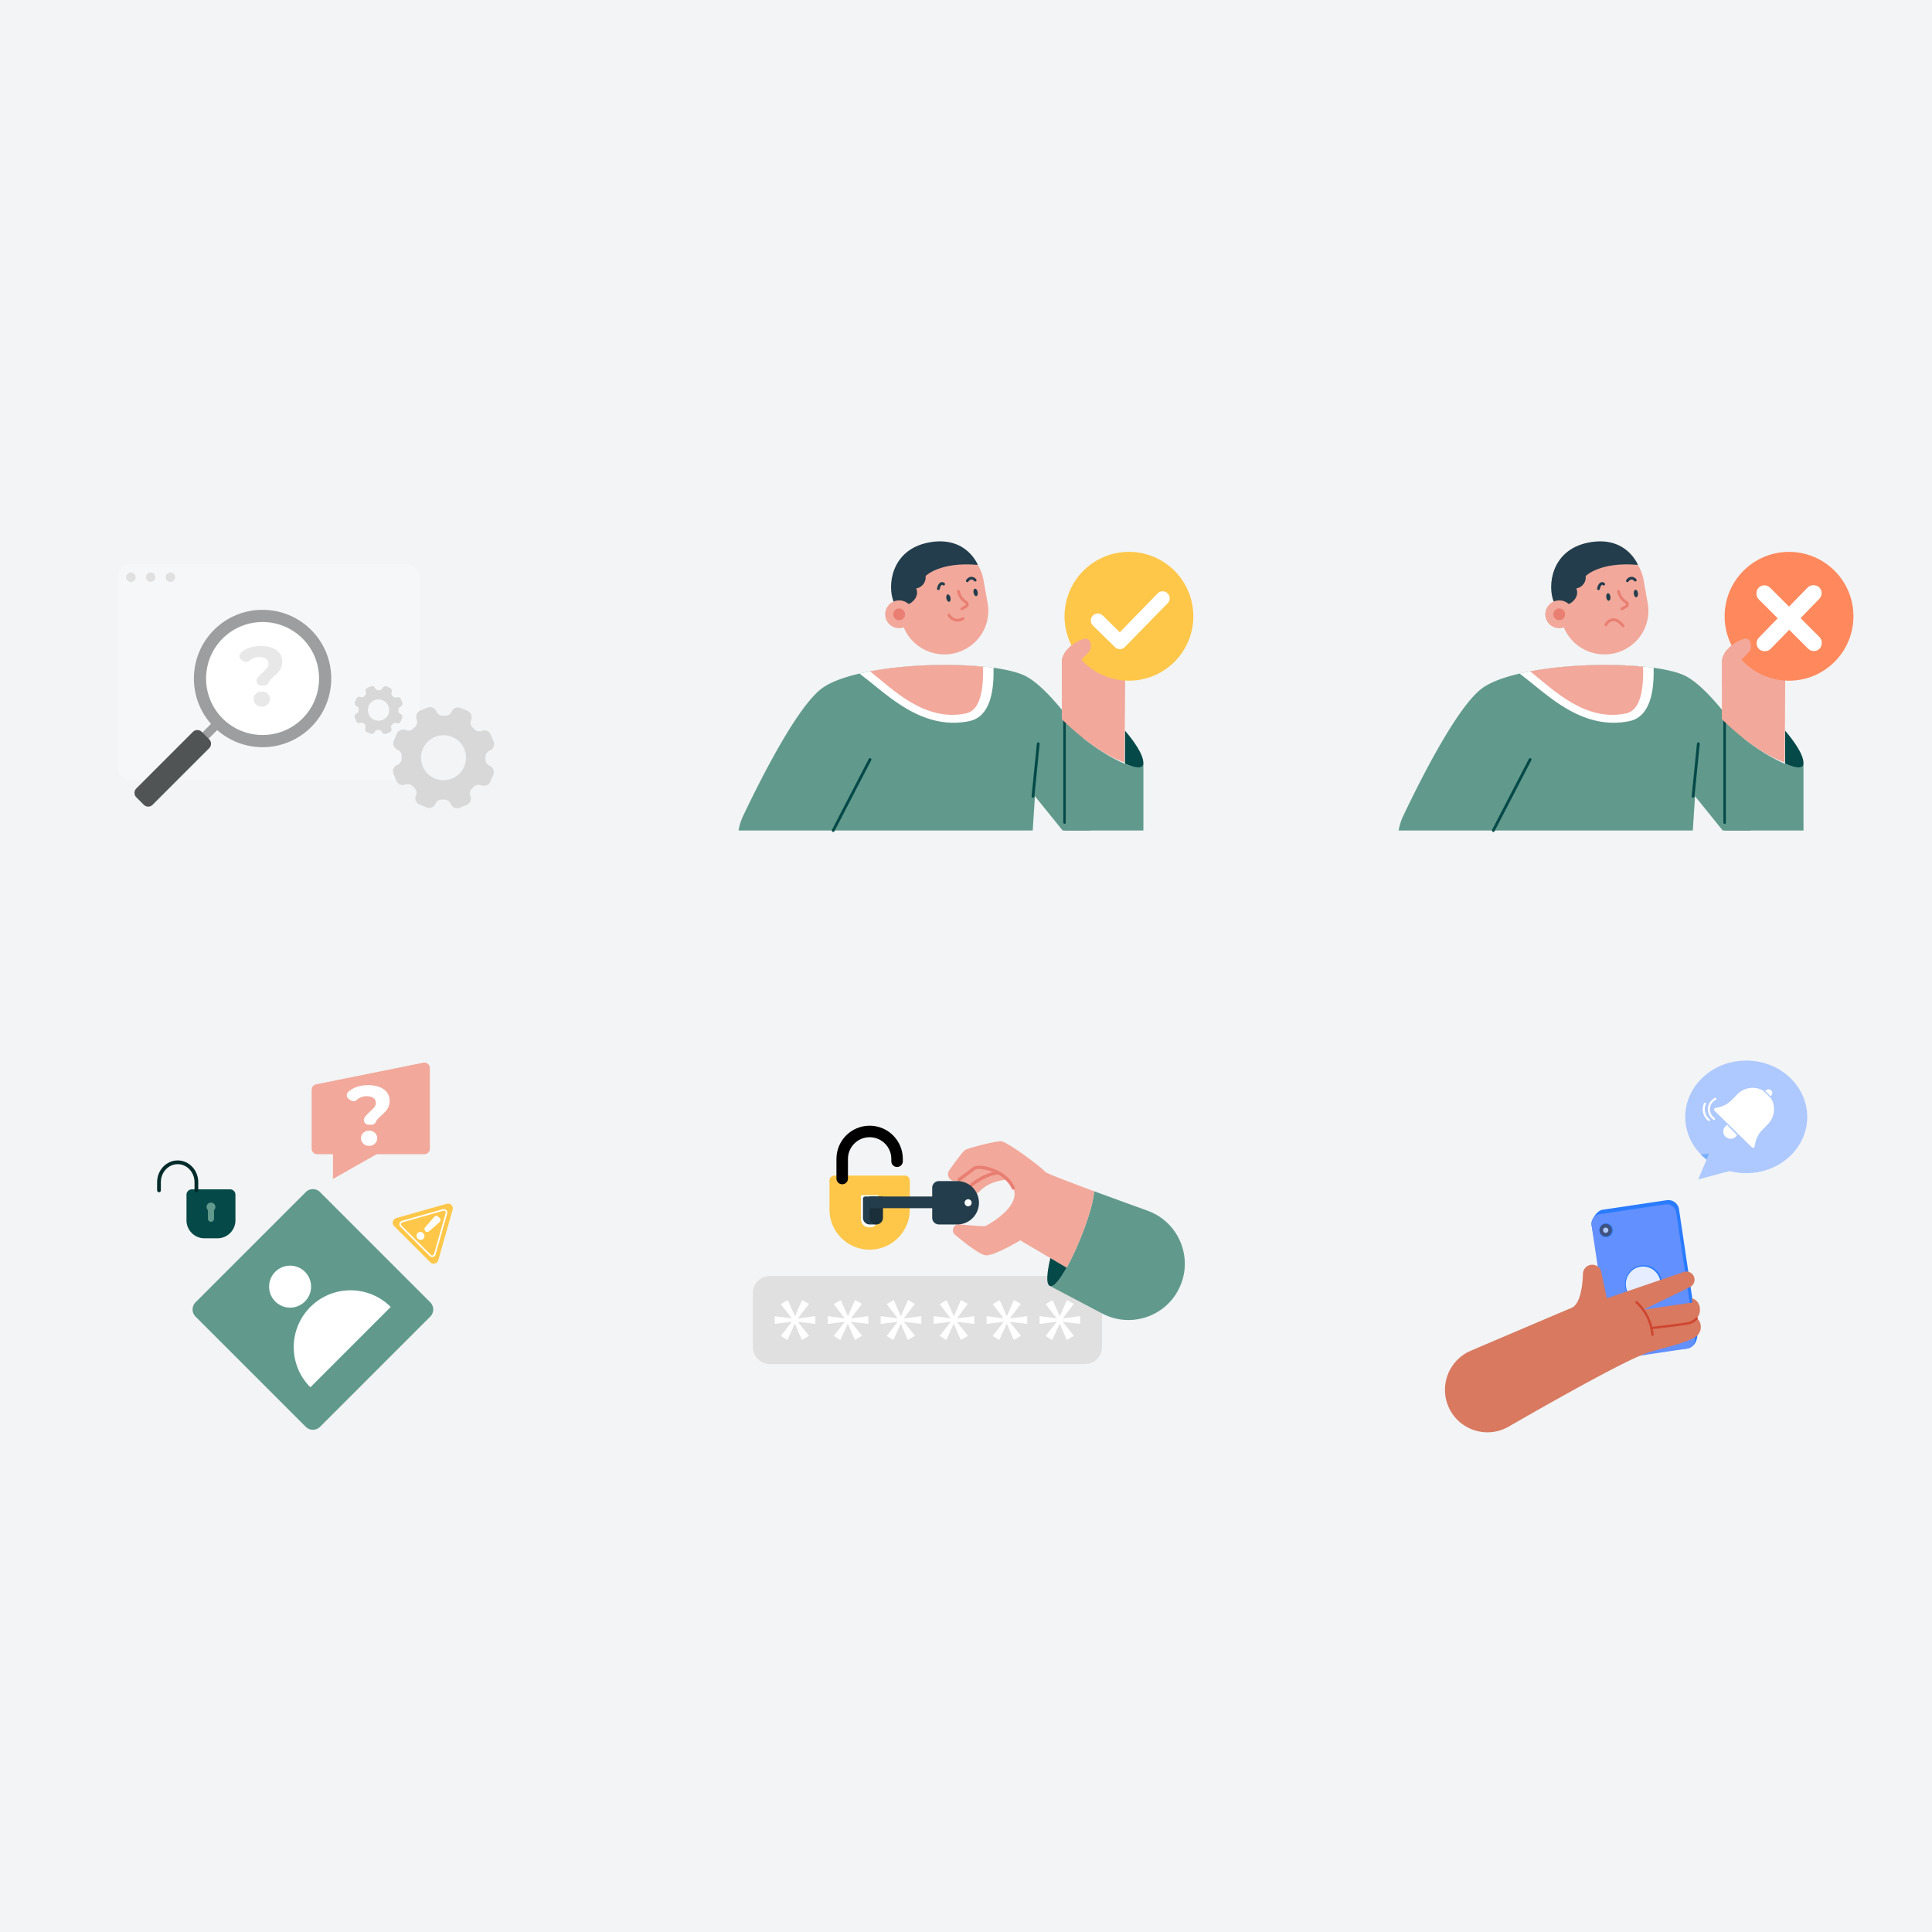 <svg xmlns="http://www.w3.org/2000/svg" width="960" height="960" fill="none"><path fill="#F2F4F5" d="M0 0h960v960H0z"/><path fill="#F6F7F9" d="M201.597 280.399H65.329a6.833 6.833 0 0 0-6.833 6.833v93.608a6.833 6.833 0 0 0 6.833 6.833h136.268a6.833 6.833 0 0 0 6.833-6.833v-93.608a6.833 6.833 0 0 0-6.833-6.833Z"/><path fill="#E0E0E0" d="M65.024 289.174a2.354 2.354 0 1 0 0-4.708 2.354 2.354 0 0 0 0 4.708Zm9.846 0a2.354 2.354 0 1 0 0-4.708 2.354 2.354 0 0 0 0 4.708Zm9.845 0a2.354 2.354 0 1 0 0-4.708 2.354 2.354 0 0 0 0 4.708Z"/><path fill="#fff" d="M130.471 368.251c17.181 0 31.108-13.927 31.108-31.108 0-17.18-13.927-31.108-31.108-31.108-17.18 0-31.108 13.928-31.108 31.108 0 17.181 13.928 31.108 31.108 31.108Z"/><path fill="#9D9E9F" d="M154.608 313.006c-11.34-11.337-28.735-13.016-41.867-5.037a34.127 34.127 0 0 0-6.406 5.037c-13.31 13.31-13.31 34.965 0 48.273a34.131 34.131 0 0 0 48.273 0c13.307-13.308 13.307-34.963 0-48.273Zm-4.279 44a27.945 27.945 0 0 1-9.669 6.311c-10.064 3.9-21.938 1.8-30.046-6.311a27.952 27.952 0 0 1-2.831-3.306c-7.827-10.715-7.115-25.762 2.135-35.687a28.11 28.11 0 0 1 40.415-.723c10.945 10.945 10.945 28.76-.004 39.71v.006Z"/><path fill="#9D9E9F" d="m106.934 357.603-7.42 7.418 3.081 3.081 7.419-7.419-3.08-3.08Z"/><path fill="#505454" d="m103.947 367.369-3.702-3.702a3.109 3.109 0 0 0-4.397 0l-28.113 28.114a3.11 3.11 0 0 0 0 4.397l3.701 3.701a3.107 3.107 0 0 0 4.397 0l28.114-28.113a3.11 3.11 0 0 0 0-4.397Z"/><path fill="#D8D8D8" d="M197.5 372.476a3.457 3.457 0 0 1 1.541 1.293c.372.574.558 1.248.534 1.931a18.5 18.5 0 0 0-.011 1.153 3.394 3.394 0 0 1-2.137 3.2 3.418 3.418 0 0 0-2.139 3.133c-.004.449.08.893.247 1.309l1.391 3.453a3.416 3.416 0 0 0 4.442 1.892 3.393 3.393 0 0 1 3.756.825c.263.282.529.557.806.828a3.383 3.383 0 0 1 .742 3.763 3.412 3.412 0 0 0 1.8 4.479l3.426 1.459a3.414 3.414 0 0 0 3.726-.704c.319-.314.574-.688.749-1.101a3.448 3.448 0 0 1 1.293-1.54 3.336 3.336 0 0 1 1.934-.533c.387.013.774.016 1.156.007a3.4 3.4 0 0 1 3.2 2.138v.005a3.416 3.416 0 0 0 4.438 1.89l3.454-1.39a3.414 3.414 0 0 0 1.892-4.442 3.398 3.398 0 0 1 .824-3.757c.281-.258.558-.528.828-.806a3.378 3.378 0 0 1 1.767-.952 3.38 3.38 0 0 1 1.995.215 3.411 3.411 0 0 0 4.475-1.8l1.459-3.427a3.415 3.415 0 0 0-.7-3.726 3.428 3.428 0 0 0-1.1-.751 3.423 3.423 0 0 1-1.538-1.3 3.302 3.302 0 0 1-.535-1.931c.011-.383.014-.77.008-1.155a3.394 3.394 0 0 1 2.137-3.2 3.404 3.404 0 0 0 2.14-3.133 3.396 3.396 0 0 0-.248-1.309l-1.391-3.453a3.397 3.397 0 0 0-3.13-2.138 3.428 3.428 0 0 0-1.308.247 3.384 3.384 0 0 1-2.006.171 3.385 3.385 0 0 1-1.75-.996 18.44 18.44 0 0 0-.808-.824 3.385 3.385 0 0 1-.742-3.763 3.414 3.414 0 0 0-1.8-4.477l-3.426-1.459a3.412 3.412 0 0 0-4.479 1.8 3.436 3.436 0 0 1-1.293 1.54 3.337 3.337 0 0 1-1.935.533 19.266 19.266 0 0 0-1.153-.011 3.386 3.386 0 0 1-1.932-.571 3.404 3.404 0 0 1-1.268-1.566 3.418 3.418 0 0 0-4.442-1.892l-3.453 1.39a3.414 3.414 0 0 0-1.892 4.442c.339.841.33 1.782-.025 2.616a3.318 3.318 0 0 1-.8 1.141 20.24 20.24 0 0 0-.823.807 3.388 3.388 0 0 1-3.764.742 3.398 3.398 0 0 0-2.613-.03 3.402 3.402 0 0 0-1.866 1.83L195.7 368a3.414 3.414 0 0 0 1.8 4.476Zm27.274-6.268a11.175 11.175 0 0 1 6.799 10.396 11.185 11.185 0 0 1-7.005 10.259 11.176 11.176 0 0 1-12.157-2.547 11.179 11.179 0 0 1 12.363-18.108Zm-45.701-7.054c.302-.121.632-.15.95-.083.317.068.605.231.826.468.124.135.253.266.383.391a1.602 1.602 0 0 1 .356 1.788 1.625 1.625 0 0 0 .333 1.767c.148.152.326.273.521.356l1.624.692a1.624 1.624 0 0 0 2.123-.855 1.61 1.61 0 0 1 1.535-.983c.183.007.364.01.548.007a1.61 1.61 0 0 1 1.51 1.013 1.62 1.62 0 0 0 2.106.9l1.637-.659a1.617 1.617 0 0 0 .9-2.1 1.633 1.633 0 0 1-.082-.95c.068-.317.232-.606.469-.827.134-.126.265-.254.39-.385a1.607 1.607 0 0 1 1.788-.355 1.617 1.617 0 0 0 2.121-.854l.692-1.624a1.62 1.62 0 0 0-.855-2.123 1.61 1.61 0 0 1-.983-1.536 9.95 9.95 0 0 0 .008-.547 1.6 1.6 0 0 1 1.013-1.509 1.617 1.617 0 0 0 .9-2.1l-.666-1.646a1.617 1.617 0 0 0-2.1-.9 1.616 1.616 0 0 1-1.777-.387 11.77 11.77 0 0 0-.384-.39 1.613 1.613 0 0 1-.356-1.788 1.608 1.608 0 0 0-.855-2.123l-1.624-.691a1.628 1.628 0 0 0-1.766.333 1.618 1.618 0 0 0-.355.521 1.604 1.604 0 0 1-1.535.983 6.236 6.236 0 0 0-.547 0 1.603 1.603 0 0 1-1.51-1.013 1.619 1.619 0 0 0-2.1-.9l-1.638.66a1.617 1.617 0 0 0-.9 2.1c.122.302.15.632.083.95a1.581 1.581 0 0 1-.47.827c-.134.124-.263.252-.39.383a1.612 1.612 0 0 1-1.788.356 1.622 1.622 0 0 0-2.124.854l-.691 1.624a1.625 1.625 0 0 0 .333 1.767c.149.152.327.273.522.356.395.169.707.487.868.885.083.207.123.429.115.651a10 10 0 0 0-.006.547 1.604 1.604 0 0 1-1.013 1.51 1.62 1.62 0 0 0-1.018 1.485 1.61 1.61 0 0 0 .118.621l.66 1.637a1.617 1.617 0 0 0 2.101.896Zm7.042-11.244a5.302 5.302 0 0 1 7.189 3.933 5.296 5.296 0 0 1-2.307 5.419 5.305 5.305 0 0 1-5.89-.059 5.3 5.3 0 0 1 1.008-9.293Z"/><path fill="#E8E8E8" d="M127.866 337.046c.657-.949 1.614-1.997 2.871-3.143.921-.838 1.599-1.544 2.033-2.116a3.15 3.15 0 0 0 .648-1.948c0-1.033-.411-1.85-1.235-2.451-.824-.601-1.921-.901-3.29-.901-1.313 0-2.479.272-3.499.817a7.276 7.276 0 0 0-1.483 1.047 2.327 2.327 0 0 1-2.742.271l-1.002-.588c-1.362-.801-1.581-2.713-.396-3.758a12.237 12.237 0 0 1 2.732-1.81c1.998-.977 4.365-1.466 7.102-1.466 3.213 0 5.789.684 7.73 2.053 1.942 1.369 2.913 3.268 2.913 5.699 0 1.146-.189 2.152-.565 3.018-.378.867-.838 1.599-1.383 2.2a30.89 30.89 0 0 1-2.116 2.074c-1.035.921-1.789 1.697-2.262 2.326a3.36 3.36 0 0 0-.468.848c-.333.883-1.217 1.435-2.161 1.435h-1.479c-1.835 0-2.999-2.057-1.966-3.575a.192.192 0 0 1 .018-.032Zm-.67 13.011c-.768-.74-1.152-1.641-1.152-2.703 0-1.062.378-1.949 1.132-2.661.754-.713 1.718-1.069 2.89-1.069 1.174 0 2.137.356 2.893 1.069.754.712 1.131 1.599 1.131 2.661s-.384 1.963-1.152 2.703c-.767.74-1.724 1.11-2.87 1.11-1.147 0-2.104-.37-2.872-1.11Z"/><path fill="#619A8C" d="m551.166 386.699-9.354 25.977h-13.795l-13.76-17.04-1.11 17.04H367a26.04 26.04 0 0 1 2.222-7.176c9.121-19.203 27.505-55.512 39.813-63.911 4.156-2.837 10.488-5.128 18.006-6.873 1.851-.433 3.77-.831 5.758-1.194 17.492-3.224 39.523-3.93 56.187-2.257 1.543.152 3.041.326 4.494.523 7.006.949 12.763 2.376 16.337 4.265 16.776 8.886 41.349 50.646 41.349 50.646Z"/><path stroke="#054948" stroke-linecap="round" stroke-linejoin="round" stroke-width="1.402" d="m414.02 412.676 18.286-35.266"/><path fill="#fff" d="M481.63 358.323c-2.551.531-5.15.799-7.756.801-16.411 0-29.243-10.378-39.555-18.717a297.335 297.335 0 0 0-4.228-3.373l-3.009-2.338c1.855-.43 3.78-.829 5.766-1.19 17.536-3.207 39.616-3.909 56.324-2.247 1.548.152 3.047.328 4.497.528.395 15.876-3.654 24.805-12.039 26.536Z"/><path fill="#F2A89B" d="M480.007 354.484c-20.272 4.297-36.056-11.618-47.698-20.907 17.472-3.28 39.472-3.998 56.119-2.298.393 12.57-1.747 21.785-8.421 23.205Z"/><path stroke="#054948" stroke-linecap="round" stroke-linejoin="round" stroke-width="1.402" d="m513.289 395.695 2.612-26.123"/><path fill="#F2A89B" d="M473.054 324.835c-5.7.997-11.566-.29-16.307-3.579a21.61 21.61 0 0 1-8.979-13.958l-2.069-11.604a21.475 21.475 0 0 1 3.613-16.161 21.842 21.842 0 0 1 14.085-8.897 21.98 21.98 0 0 1 16.307 3.579 21.612 21.612 0 0 1 8.978 13.958l2.068 11.604a21.474 21.474 0 0 1-3.612 16.161 21.842 21.842 0 0 1-14.084 8.897Z"/><path stroke="#233D4C" stroke-linecap="round" stroke-linejoin="round" stroke-width="1.372" d="M466.266 292.511c.239-1.071.639-1.895 1.122-2.313.482-.417 1.013-.398 1.49.053"/><path fill="#233D4C" d="M472.289 296.977c.207 1.015-.083 1.933-.645 2.051-.561.118-1.184-.609-1.393-1.624-.209-1.015.083-1.934.646-2.052.563-.117 1.185.605 1.392 1.625Zm11.465-2.403c.206 1.015.83 1.743 1.391 1.624.562-.119.852-1.035.646-2.05-.205-1.015-.83-1.743-1.393-1.626-.563.118-.851 1.031-.644 2.052Z"/><path stroke="#233D4C" stroke-linecap="round" stroke-linejoin="round" stroke-width="1.372" d="M484.551 288.257c-.565-.683-1.278-1.027-2.002-.965-.724.062-1.407.525-1.916 1.299"/><path stroke="#E87F72" stroke-linecap="round" stroke-linejoin="round" stroke-width="1.372" d="M476.24 293.816c.56 2.867 2.449 4.592 3.889 5.518.159.104.289.249.378.422a1.18 1.18 0 0 1-.027 1.121 1.099 1.099 0 0 1-.397.401l-2.141 1.246m-6.45 3.092c.688 1.178 1.775 2.035 3.039 2.398 2.07.572 3.702-.47 3.976-.658"/><path fill="#233D4C" d="M450.978 300.347c2.458-.713 5.922-4.046 4.276-7.983 3.181-.477 5.043-3.502 4.654-6.129 0 0 6.974-7.245 25.953-5.545 0 0-5.699-14.784-24.532-11.1-18.833 3.683-20.515 21.921-17.228 29.511l6.877 1.246Z"/><path fill="#F2A89B" d="M451.697 310.124a6.884 6.884 0 0 0 0-9.772 6.974 6.974 0 0 0-9.824 0 6.884 6.884 0 0 0 0 9.772 6.974 6.974 0 0 0 9.824 0Z"/><path fill="#E87F72" d="M448.002 307.891a2.902 2.902 0 0 0 1.428-3.861 2.93 2.93 0 0 0-3.881-1.42 2.903 2.903 0 0 0-1.428 3.861 2.93 2.93 0 0 0 3.881 1.42Z"/><path fill="#619A8C" d="M568.145 379.104v33.572h-39.184v-54.858c7.446 8.852 20.561 17.746 29.551 21.509 5.623 2.359 9.633 2.706 9.633-.223Z"/><path stroke="#054948" stroke-linecap="round" stroke-linejoin="round" stroke-width="1.232" d="M528.961 408.758v-50.94"/><path fill="#054948" d="M568.147 379.226c0 2.941-3.807 2.592-9.143.224v-16.407c4.269 5.022 9.143 11.73 9.143 16.183Z"/><path fill="#F2A89B" d="m559.004 336.506-.195 26.028-.12 16.182a.518.518 0 0 0-.037-.011c-.773-.236-13.224-4.204-30.135-20.762-.283-.279-.573-.564-.861-.85V338.66l16.766-.956c-1.438-7.272-8.003-9.693-8.003-9.693s.64-.628 1.551-1.54a60.85 60.85 0 0 0 2.287 1.521 24.76 24.76 0 0 0 8.341 6.19 25.034 25.034 0 0 0 10.179 2.25c.067.03.151.043.227.074Z"/><path fill="#F2A89B" d="m544.636 338.578-16.98.955v-10.637c0-2.42 1.405-4.863 3.513-6.911a18.718 18.718 0 0 1 3.917-2.915 17.859 17.859 0 0 1 3.861-1.631 2.696 2.696 0 0 1 2.111.249c.315.182.587.426.8.717.213.29.361.62.436.97.305 1.463.349 3.274-.802 4.503-.91.98-1.915 2.003-2.773 2.866-.217.216-.42.421-.617.614-.923.911-1.571 1.538-1.571 1.538s6.649 2.418 8.105 9.682Z"/><path fill="#F2A89B" d="m559.004 337.115-.195 25.653-.12 15.949a.265.265 0 0 0-.037-.012c-.773-.232-13.224-4.143-30.135-20.461l-.861-.839v-28.662c0-2.388 1.388-4.799 3.468-6.819a18.46 18.46 0 0 1 3.869-2.877c1.2-.683 2.48-1.224 3.812-1.61a2.662 2.662 0 0 1 2.084.246c.311.18.58.421.79.707.21.287.357.613.43.958.302 1.444.346 3.231-.791 4.443-.899.967-1.891 1.977-2.738 2.828-.215.213-.415.416-.61.606a61.54 61.54 0 0 0 2.287 1.5 24.765 24.765 0 0 0 8.341 6.1 25.332 25.332 0 0 0 10.179 2.217c.067.03.151.043.227.073Z"/><circle cx="560.961" cy="306.225" r="32.001" fill="#FFC749"/><path fill="#F2A89B" d="m538.436 336.515-10.78 3.018v-10.637c0-2.42 1.362-4.863 3.405-6.911a18.227 18.227 0 0 1 3.798-2.915 17.002 17.002 0 0 1 3.742-1.631 2.534 2.534 0 0 1 2.046.249 2.586 2.586 0 0 1 1.198 1.687c.296 1.463.339 3.274-.777 4.503-.882.98-1.857 2.003-2.688 2.866-.211.216-.407.421-.599.614-.894.911-1.523 1.538-1.523 1.538s.765.355 2.178 7.619Z"/><path fill="#fff" d="M556.449 322.552a3.48 3.48 0 0 1-2.442-.998l-10.937-10.715a3.482 3.482 0 0 1-1.046-2.455 3.488 3.488 0 0 1 5.932-2.526l8.466 8.3 18.829-19.32a3.486 3.486 0 0 1 3.803-.756 3.486 3.486 0 0 1 1.132 5.687l-21.271 21.761a3.482 3.482 0 0 1-2.466 1.022Z"/><path fill="#619A8C" d="m879.166 386.699-9.354 25.977h-13.795l-13.76-17.04-1.11 17.04H695a26.04 26.04 0 0 1 2.222-7.176c9.121-19.203 27.505-55.512 39.813-63.911 4.156-2.837 10.488-5.128 18.006-6.873 1.851-.433 3.77-.831 5.758-1.194 17.492-3.224 39.523-3.93 56.187-2.257 1.543.152 3.041.326 4.494.523 7.006.949 12.763 2.376 16.337 4.265 16.776 8.886 41.349 50.646 41.349 50.646Z"/><path stroke="#054948" stroke-linecap="round" stroke-linejoin="round" stroke-width="1.402" d="m742.02 412.676 18.286-35.266"/><path fill="#fff" d="M809.63 358.323c-2.551.531-5.15.799-7.756.801-16.411 0-29.243-10.378-39.555-18.717a297.335 297.335 0 0 0-4.228-3.373l-3.009-2.338c1.855-.43 3.78-.829 5.766-1.19 17.536-3.207 39.616-3.909 56.324-2.247 1.548.152 3.047.328 4.497.528.395 15.876-3.654 24.805-12.039 26.536Z"/><path fill="#F2A89B" d="M808.007 354.484c-20.272 4.297-36.056-11.618-47.698-20.907 17.472-3.28 39.472-3.998 56.119-2.298.393 12.57-1.747 21.785-8.421 23.205Z"/><path stroke="#054948" stroke-linecap="round" stroke-linejoin="round" stroke-width="1.402" d="m841.289 395.695 2.612-26.123"/><path fill="#F2A89B" d="M801.054 324.835c-5.7.997-11.566-.29-16.307-3.579a21.61 21.61 0 0 1-8.979-13.958l-2.069-11.604a21.475 21.475 0 0 1 3.613-16.161 21.842 21.842 0 0 1 14.085-8.897 21.98 21.98 0 0 1 16.307 3.579 21.612 21.612 0 0 1 8.978 13.958l2.068 11.604a21.474 21.474 0 0 1-3.612 16.161 21.842 21.842 0 0 1-14.084 8.897Z"/><path stroke="#233D4C" stroke-linecap="round" stroke-linejoin="round" stroke-width="1.372" d="M794.266 292.511c.239-1.071.639-1.895 1.122-2.313.482-.417 1.013-.398 1.49.053"/><path fill="#233D4C" d="M800.21 296.505c.123 1.028-.24 1.92-.81 1.992-.569.071-1.13-.704-1.256-1.733-.125-1.029.241-1.921.812-1.992.57-.071 1.132.7 1.254 1.733Zm11.623-1.459c.123 1.028.685 1.805 1.254 1.732.57-.072.933-.962.811-1.99-.121-1.029-.685-1.805-1.255-1.734-.571.071-.933.958-.81 1.992Z"/><path stroke="#233D4C" stroke-linecap="round" stroke-linejoin="round" stroke-width="1.372" d="M812.551 288.257c-.565-.683-1.278-1.027-2.002-.965-.724.062-1.407.525-1.916 1.299"/><path stroke="#E87F72" stroke-linecap="round" stroke-linejoin="round" stroke-width="1.372" d="M804.24 293.816c.56 2.867 2.449 4.592 3.889 5.518.159.104.289.249.378.422a1.18 1.18 0 0 1-.027 1.121 1.099 1.099 0 0 1-.397.401l-2.141 1.246M798 310.5c.5-1.5 2.595-2.963 4.531-2.486C804.5 308.5 806 310.5 806.5 311"/><path fill="#233D4C" d="M778.978 300.347c2.458-.713 5.922-4.046 4.276-7.983 3.181-.477 5.043-3.502 4.654-6.129 0 0 6.974-7.245 25.953-5.545 0 0-5.699-14.784-24.532-11.1-18.833 3.683-20.515 21.921-17.228 29.511l6.877 1.246Z"/><path fill="#F2A89B" d="M779.697 310.124a6.884 6.884 0 0 0 0-9.772 6.974 6.974 0 0 0-9.824 0 6.884 6.884 0 0 0 0 9.772 6.974 6.974 0 0 0 9.824 0Z"/><path fill="#E87F72" d="M776.002 307.891a2.902 2.902 0 0 0 1.428-3.861 2.93 2.93 0 0 0-3.881-1.42 2.903 2.903 0 0 0-1.428 3.861 2.93 2.93 0 0 0 3.881 1.42Z"/><path fill="#619A8C" d="M896.145 379.104v33.572h-39.184v-54.858c7.446 8.852 20.561 17.746 29.551 21.509 5.623 2.359 9.633 2.706 9.633-.223Z"/><path stroke="#054948" stroke-linecap="round" stroke-linejoin="round" stroke-width="1.232" d="M856.961 408.758v-50.94"/><path fill="#054948" d="M896.147 379.226c0 2.941-3.807 2.592-9.143.224v-16.407c4.269 5.022 9.143 11.73 9.143 16.183Z"/><path fill="#F2A89B" d="m887.004 336.506-.195 26.028-.12 16.182a.518.518 0 0 0-.037-.011c-.773-.236-13.224-4.204-30.135-20.762-.283-.279-.573-.564-.861-.85V338.66l16.766-.956c-1.438-7.272-8.003-9.693-8.003-9.693s.64-.628 1.551-1.54a60.85 60.85 0 0 0 2.287 1.521 24.76 24.76 0 0 0 8.341 6.19 25.034 25.034 0 0 0 10.179 2.25c.067.03.151.043.227.074Z"/><path fill="#F2A89B" d="m872.636 338.578-16.98.955v-10.637c0-2.42 1.405-4.863 3.513-6.911a18.718 18.718 0 0 1 3.917-2.915 17.859 17.859 0 0 1 3.861-1.631 2.696 2.696 0 0 1 2.111.249c.315.182.587.426.8.717.213.29.361.62.436.97.305 1.463.349 3.274-.802 4.503-.91.98-1.915 2.003-2.773 2.866-.217.216-.42.421-.617.614-.923.911-1.571 1.538-1.571 1.538s6.649 2.418 8.105 9.682Z"/><path fill="#F2A89B" d="m887.004 337.115-.195 25.653-.12 15.949a.265.265 0 0 0-.037-.012c-.773-.232-13.224-4.143-30.135-20.461l-.861-.839v-28.662c0-2.388 1.388-4.799 3.468-6.819a18.46 18.46 0 0 1 3.869-2.877c1.2-.683 2.48-1.224 3.812-1.61a2.662 2.662 0 0 1 2.084.246c.311.18.58.421.79.707.21.287.357.613.43.958.302 1.444.346 3.231-.791 4.443-.899.967-1.891 1.977-2.738 2.828-.215.213-.415.416-.61.606a61.54 61.54 0 0 0 2.287 1.5 24.765 24.765 0 0 0 8.341 6.1 25.332 25.332 0 0 0 10.179 2.217c.067.03.151.043.227.073Z"/><circle cx="888.961" cy="306.225" r="32.001" fill="#FF895D"/><path fill="#F2A89B" d="m866.436 336.515-10.78 3.018v-10.637c0-2.42 1.362-4.863 3.405-6.911a18.227 18.227 0 0 1 3.798-2.915 17.002 17.002 0 0 1 3.742-1.631 2.534 2.534 0 0 1 2.046.249 2.586 2.586 0 0 1 1.198 1.687c.296 1.463.339 3.274-.777 4.503-.882.98-1.857 2.003-2.688 2.866-.211.216-.407.421-.599.614-.894.911-1.523 1.538-1.523 1.538s.765.355 2.178 7.619Z"/><rect width="42.85" height="8.076" x="871.176" y="319.723" fill="#fff" rx="4.038" transform="rotate(-45.807 871.176 319.723)"/><rect width="42.85" height="8.076" x="876.711" y="289.172" fill="#fff" rx="4.038" transform="rotate(45 876.711 289.172)"/><path fill="#F2A89B" d="M213.595 530.754v40.017a2.751 2.751 0 0 1-2.751 2.751H187.13l-21.678 12.287v-12.287h-7.838a2.754 2.754 0 0 1-2.751-2.751v-29.279c0-1.312.925-2.438 2.208-2.7l53.231-10.738a2.754 2.754 0 0 1 3.293 2.7Z"/><path fill="#fff" d="M181.2 555.26c.657-.949 1.614-1.997 2.871-3.143.921-.838 1.599-1.544 2.033-2.117a3.145 3.145 0 0 0 .648-1.947c0-1.033-.411-1.85-1.235-2.451-.824-.601-1.921-.901-3.29-.901-1.313 0-2.479.272-3.499.817a7.276 7.276 0 0 0-1.483 1.047 2.327 2.327 0 0 1-2.742.271l-1.002-.589c-1.362-.8-1.581-2.712-.396-3.757a12.237 12.237 0 0 1 2.732-1.81c1.998-.977 4.365-1.466 7.102-1.466 3.213 0 5.789.684 7.73 2.053 1.942 1.368 2.913 3.268 2.913 5.699 0 1.146-.189 2.152-.565 3.017-.378.867-.838 1.6-1.383 2.2-.545.601-1.251 1.293-2.116 2.075-1.035.921-1.789 1.697-2.262 2.326a3.36 3.36 0 0 0-.468.848c-.333.882-1.217 1.435-2.161 1.435h-1.479c-1.835 0-2.999-2.057-1.966-3.575a.192.192 0 0 1 .018-.032Zm-.67 13.011c-.768-.74-1.152-1.641-1.152-2.703 0-1.062.378-1.949 1.132-2.662.754-.712 1.718-1.068 2.89-1.068 1.174 0 2.137.356 2.893 1.068.754.713 1.131 1.6 1.131 2.662 0 1.062-.384 1.963-1.152 2.703-.767.74-1.724 1.11-2.87 1.11-1.147 0-2.104-.37-2.872-1.11Z"/><path fill="#054948" d="M101.609 615.302h6.436a8.944 8.944 0 0 0 8.944-8.944v-12.705a2.674 2.674 0 0 0-2.675-2.675H95.34a2.675 2.675 0 0 0-2.675 2.675v12.705a8.943 8.943 0 0 0 8.944 8.944Z"/><path stroke="#002B2A" stroke-linecap="round" stroke-linejoin="round" stroke-miterlimit="10" stroke-width="1.858" d="M79.003 591.478v-4.06c0-5.452 4.16-9.874 9.29-9.874 5.13 0 9.289 4.42 9.289 9.874v4.06"/><path fill="#619A8C" d="M102.634 599.753c0 .629.265 1.197.69 1.595v4.256c0 .415.169.791.44 1.065a1.507 1.507 0 0 0 2.57-1.067v-4.256c.426-.398.691-.966.691-1.595a2.195 2.195 0 0 0-4.391.002Z"/><path fill="#FFC749" d="m213.795 627.21-17.958-17.958c-1.288-1.288-.717-3.485 1.035-3.982l25.086-7.128c1.797-.511 3.458 1.15 2.947 2.947l-7.128 25.086c-.497 1.752-2.695 2.321-3.982 1.035Z"/><path stroke="#fff" stroke-linecap="round" stroke-miterlimit="10" stroke-width=".789" d="m213.79 623.811-14.552-14.552a1.351 1.351 0 0 1 .586-2.255l20.328-5.776c1.017-.29 1.957.65 1.669 1.669l-5.777 20.328a1.35 1.35 0 0 1-2.254.586Z"/><path fill="#fff" d="M206.978 614.047a1.805 1.805 0 0 1 .551-1.369 1.767 1.767 0 0 1 1.347-.543c.52.015.989.231 1.406.647.416.416.632.886.647 1.406.016.52-.166.969-.543 1.347-.378.378-.833.56-1.369.551-.536-.009-1.006-.218-1.414-.626-.407-.407-.616-.877-.625-1.413Zm10.831-9.449.655.655a1.395 1.395 0 0 1-.069 2.039l-5.153 4.498a1.396 1.396 0 0 1-1.971-1.971l4.498-5.153a1.4 1.4 0 0 1 2.04-.068Z"/><path fill="#619A8C" d="m213.791 654.213-54.761 54.761a5.023 5.023 0 0 1-7.104 0l-54.761-54.761a5.025 5.025 0 0 1 0-7.105l54.761-54.761a5.025 5.025 0 0 1 7.104 0l54.761 54.761a5.024 5.024 0 0 1 0 7.105Z"/><path fill="#fff" d="m194.15 649.413-39.924 39.925c-11.025-11.025-11.025-28.9 0-39.925 11.025-11.025 28.899-11.025 39.924 0Zm-50.006.345c5.763 0 10.434-4.672 10.434-10.434s-4.671-10.433-10.434-10.433c-5.762 0-10.433 4.671-10.433 10.433s4.671 10.434 10.433 10.434Z"/><g clip-path="url(#a)"><path fill="#E0E0E0" d="M539.044 677.794H382.665a8.568 8.568 0 0 1-8.569-8.569v-26.626a8.57 8.57 0 0 1 8.569-8.57h156.378a8.57 8.57 0 0 1 8.57 8.57v26.626a8.57 8.57 0 0 1-8.569 8.569Z"/><path fill="#fff" d="m401.962 647.893-5.403 7.108v.114l8.588-1.138v3.867l-8.588-1.024v.115l5.459 6.824-3.582 2.047-3.413-7.962h-.114l-3.696 8.018-3.241-2.047 5.403-6.938v-.114l-8.417 1.08v-3.867l8.36 1.08v-.114l-5.346-6.939 3.47-1.99 3.526 7.905h.115l3.468-7.962 3.411 1.937Zm26.32 0-5.402 7.108v.114l8.587-1.138v3.867l-8.587-1.024v.115l5.459 6.824-3.583 2.047-3.412-7.962h-.115l-3.695 8.018-3.242-2.047 5.403-6.938v-.114l-8.417 1.08v-3.867l8.36 1.08v-.114l-5.346-6.939 3.47-1.99 3.527 7.905h.114l3.469-7.962 3.41 1.937Zm26.321 0-5.403 7.108v.114l8.587-1.138v3.867l-8.587-1.024v.115l5.459 6.824-3.583 2.047-3.412-7.962h-.114l-3.696 8.018-3.241-2.047 5.402-6.938v-.114l-8.416 1.08v-3.867l8.36 1.08v-.114l-5.346-6.939 3.47-1.99 3.526 7.905h.114l3.469-7.962 3.411 1.937Zm26.32 0-5.403 7.108v.114l8.588-1.138v3.867l-8.588-1.024v.115l5.459 6.824-3.582 2.047-3.413-7.962h-.114l-3.696 8.018-3.241-2.047 5.403-6.938v-.114l-8.417 1.08v-3.867l8.36 1.08v-.114l-5.346-6.939 3.47-1.99 3.526 7.905h.115l3.468-7.962 3.411 1.937Zm26.322 0-5.402 7.108v.114l8.587-1.138v3.867l-8.587-1.024v.115l5.459 6.824-3.583 2.047-3.412-7.962h-.115l-3.696 8.018-3.241-2.047 5.403-6.938v-.114l-8.417 1.08v-3.867l8.36 1.08v-.114l-5.346-6.939 3.47-1.99 3.527 7.905h.114l3.468-7.962 3.411 1.937Zm26.321 0-5.403 7.108v.114l8.587-1.138v3.867l-8.587-1.024v.115l5.459 6.824-3.583 2.047-3.412-7.962h-.114l-3.696 8.018-3.241-2.047 5.402-6.938v-.114l-8.416 1.08v-3.867l8.36 1.08v-.114l-5.346-6.939 3.469-1.99 3.527 7.905h.114l3.469-7.962 3.411 1.937Z"/><path fill="#FFC749" d="M432.118 620.945c-11.02 0-19.953-8.934-19.953-19.954v-14.407a2.436 2.436 0 0 1 2.435-2.436h35.035a2.435 2.435 0 0 1 2.435 2.436v14.407c.002 11.02-8.932 19.954-19.952 19.954Z"/><path fill="#fff" d="M432.368 609.855h-.505a4.05 4.05 0 0 1-4.05-4.05v-11.912h8.603v11.912a4.047 4.047 0 0 1-4.048 4.05Z"/><path stroke="#000" stroke-linecap="round" stroke-miterlimit="10" stroke-width="5.724" d="M418.487 585.601v-9.756c0-7.528 6.103-13.63 13.631-13.63 7.528 0 13.63 6.102 13.63 13.63v1.17"/><path fill="#F2A89B" d="M481.687 592.025a3.104 3.104 0 0 0 4.718.262c2.728-2.849 8.136-6.631 17.335-6.039l-9.118-6.841s-8.319 4.159-12.674 8.559a3.101 3.101 0 0 0-.261 4.059Z"/><path fill="#F2A89B" d="M475.963 590.674a3.105 3.105 0 0 0 4.517.181c3.638-3.559 11.43-9.584 21.29-8.027l-16.895-8.085s-7.066 7.149-9.421 12.668a3.113 3.113 0 0 0 .509 3.263Z"/><path stroke="#E87F72" stroke-linecap="round" stroke-linejoin="round" stroke-miterlimit="10" stroke-width="1.635" d="M480.479 590.852c2.904-2.84 8.454-7.251 15.59-8.125"/><path fill="#619A8C" d="M588.735 627.95c0 4.33-1.01 8.734-3.164 12.879-7.151 13.762-24.136 19.081-37.86 11.856l-26.08-13.73c1.824.921 4.996-3.012 8.374-9.064 6.247-11.191 13.198-29.622 13.643-37.982 8.361 3.091 17.822 6.53 26.591 9.694 11.534 4.158 18.496 14.986 18.496 26.347Z"/><path fill="#F2A89B" d="M543.647 591.91c-.446 8.362-7.395 26.793-13.642 37.982l-8.084-4.763-14.968-8.823s-12.298 7.466-16.86 7.466c-2.797 0-10.217-5.769-15.542-10.23a2.847 2.847 0 0 1-1.046-2.208c0-1.487 1.136-2.935 2.91-2.943.094 0 .189.004.283.012 1.361.127 12.196 1.116 12.874.854.727-.274 18.071-9.535 13.925-18.934-4.146-9.396-17.691-11.33-19.347-9.812l-7.585 5.675a3.426 3.426 0 0 1-2.06.684c-2.805 0-4.432-3.173-2.793-5.45 3.067-4.26 6.98-9.539 7.876-10.029 1.52-.827 14.649-4.419 17.83-4.282 3.177.135 20.729 13.402 21.971 15.201.445.642 10.953 4.682 24.258 9.6Z"/><path stroke="#E87F72" stroke-linecap="round" stroke-linejoin="round" stroke-miterlimit="10" stroke-width="1.635" d="M503.497 590.322c-4.146-9.396-17.691-11.331-19.347-9.812l-7.585 5.675"/><path fill="#054948" d="M530.005 629.893c-3.378 6.052-6.551 9.985-8.374 9.064-.009 0-.013-.004-.021-.008-.004-.004-.008-.004-.012-.008-2.049-1.104-1.207-7.34.322-13.811l8.085 4.763Z"/><path fill="#233D4C" d="M435.432 608.428h-3.317a3.317 3.317 0 0 1-3.317-3.318v-9.431c0-.63.511-1.141 1.14-1.141h5.494v13.89Z"/><path fill="#1A2F3A" d="M435.432 608.428a3.317 3.317 0 0 1-3.317-3.318v-10.572h6.634v10.572a3.317 3.317 0 0 1-3.317 3.318Z"/><path fill="#233D4C" d="M475.651 608.427h-9.122a3.317 3.317 0 0 1-3.317-3.317v-14.926a3.317 3.317 0 0 1 3.317-3.317h9.122c5.953 0 10.78 4.827 10.78 10.781 0 5.953-4.827 10.779-10.78 10.779Z"/><path fill="#233D4C" d="M471.71 594.538h-39.595v5.805h39.595v-5.805Z"/><path fill="#fff" d="M481.051 599.395a1.745 1.745 0 1 0 0-3.49 1.745 1.745 0 0 0 0 3.49Z"/></g><path fill="#297BFF" d="m838.146 670.153-31.299 2.684a4.785 4.785 0 0 1-5.439-4.028L790.84 608.75c-.389-2.615 2.715-7.22 5.33-7.611l32.002-4.766a5.392 5.392 0 0 1 6.127 4.54l9.179 61.629c.031 4.942-2.718 7.221-5.332 7.611Z"/><path fill="#6290FF" d="m838.146 670.153-32.6 4.856a4.786 4.786 0 0 1-5.439-4.029l-9.268-62.23a4.785 4.785 0 0 1 4.029-5.439l32.6-4.856a4.786 4.786 0 0 1 5.439 4.029l9.268 62.23a4.785 4.785 0 0 1-4.029 5.439Z"/><path fill="#297BFF" d="M818.112 647.51c5.052-.752 8.525-5.552 7.755-10.722-.769-5.169-5.489-8.75-10.542-7.998-5.053.753-8.525 5.553-7.756 10.722.77 5.17 5.49 8.751 10.543 7.998Zm-19.561-32.818c1.835-.273 3.096-2.016 2.816-3.893-.279-1.878-1.993-3.178-3.828-2.905-1.835.273-3.096 2.017-2.816 3.894.279 1.877 1.993 3.178 3.828 2.904Z"/><path fill="#3F517F" d="M798.342 614.403c1.679-.25 2.833-1.845 2.578-3.562-.256-1.717-1.825-2.907-3.504-2.657-1.68.25-2.834 1.845-2.578 3.562.256 1.718 1.824 2.907 3.504 2.657Z"/><path fill="#E6EDFF" d="M817.81 646.89c4.719-.702 7.961-5.185 7.243-10.012-.719-4.827-5.127-8.171-9.845-7.468-4.719.702-7.961 5.185-7.243 10.012.719 4.827 5.126 8.17 9.845 7.468Z"/><path fill="#AEC9FF" d="M797.876 612.598a1.306 1.306 0 1 0 0-2.613 1.306 1.306 0 0 0 0 2.613Z"/><path fill="#D87960" d="M842.009 664.587c-4.757 2.774-13.304 4.644-22.521 7.31-9.522 2.752-45.852 23.177-69.867 36.991-11.446 6.584-26.059 1.151-30.429-11.31A21.079 21.079 0 0 1 718 690.6c0-8.223 4.836-15.986 12.796-19.398 18.81-8.06 46.073-19.63 50.139-21.354 4.493-1.908 5.454-11.666 5.641-16.97a4.596 4.596 0 0 1 3.478-4.303c.375-.092.751-.14 1.119-.14a4.599 4.599 0 0 1 4.489 3.636l2.787 13.041 38.157-13.064a4.064 4.064 0 0 1 3.213 7.444l-23.041 11.241 24.192-3.514-.399-2.104c1.798.392 4.145 1.998 4.115 5.881-.013 1.677-.663 3.079-1.624 4.158 2.129.865 3.705 6.661-1.053 9.433Z"/><path stroke="#CE4630" stroke-linecap="round" stroke-linejoin="round" stroke-miterlimit="10" stroke-width="1.16" d="M820.435 659.926s16.566-1.937 18.593-2.397c1.419-.322 2.933-1.139 4.036-2.38"/><path stroke="#CE4630" stroke-linecap="round" stroke-linejoin="round" stroke-miterlimit="10" stroke-width="1.16" d="M813.189 647.085a25.107 25.107 0 0 1 5.607 7.622 25.096 25.096 0 0 1 2.33 8.504"/><path fill="#AEC9FF" d="M898 554.974c0 15.449-13.568 27.975-30.303 27.975-2.882 0-5.671-.372-8.314-1.067l-15.555 4.166 4.161-9.822c-6.487-5.13-10.596-12.748-10.596-21.25 0-15.45 13.568-27.976 30.303-27.976S898 539.524 898 554.974Z"/><path fill="#78AFFF" d="m847.991 576.225 1.199-3.043-4.037.484c-.001-.001 1.753 1.652 2.838 2.559Z"/><path fill="#fff" d="M862.516 564.767a3.632 3.632 0 1 1-5.189-5.084 3.632 3.632 0 0 1 5.189 5.084Z"/><path fill="#AEC9FF" d="m863.104 563.98-4.866-4.973a3.633 3.633 0 0 1 4.866 4.973Z"/><path fill="#fff" d="M878.777 544.941a1.84 1.84 0 1 0 0-3.681 1.84 1.84 0 0 0 0 3.681Z"/><path fill="#fff" d="m870.55 570.151-18.645-18.258a.764.764 0 0 1 .369-1.292l1.596-.355a13.468 13.468 0 0 0 6.691-3.723l2.721-2.778c4.103-4.191 10.827-4.262 15.02-.157 4.19 4.103 4.261 10.827.157 15.02l-2.719 2.776a13.471 13.471 0 0 0-3.582 6.771l-.323 1.603a.766.766 0 0 1-1.285.393Z"/><path stroke="#AEC9FF" stroke-linecap="round" stroke-linejoin="round" stroke-miterlimit="10" stroke-width=".587" d="M876.875 542.412a10.758 10.758 0 0 1 2.63 2.577"/><path stroke="#fff" stroke-linecap="round" stroke-linejoin="round" stroke-miterlimit="10" stroke-width="1.029" d="M852.353 546.008c-.285.145-2.64 1.404-3.131 4.136-.394 2.188.564 4.457 2.451 5.813m-4.505-7.546c-.232.522-.961 2.348-.349 4.584a6.923 6.923 0 0 0 2.317 3.529"/><defs><clipPath id="a"><path fill="#fff" d="M355 519h250v200H355z"/></clipPath></defs></svg>